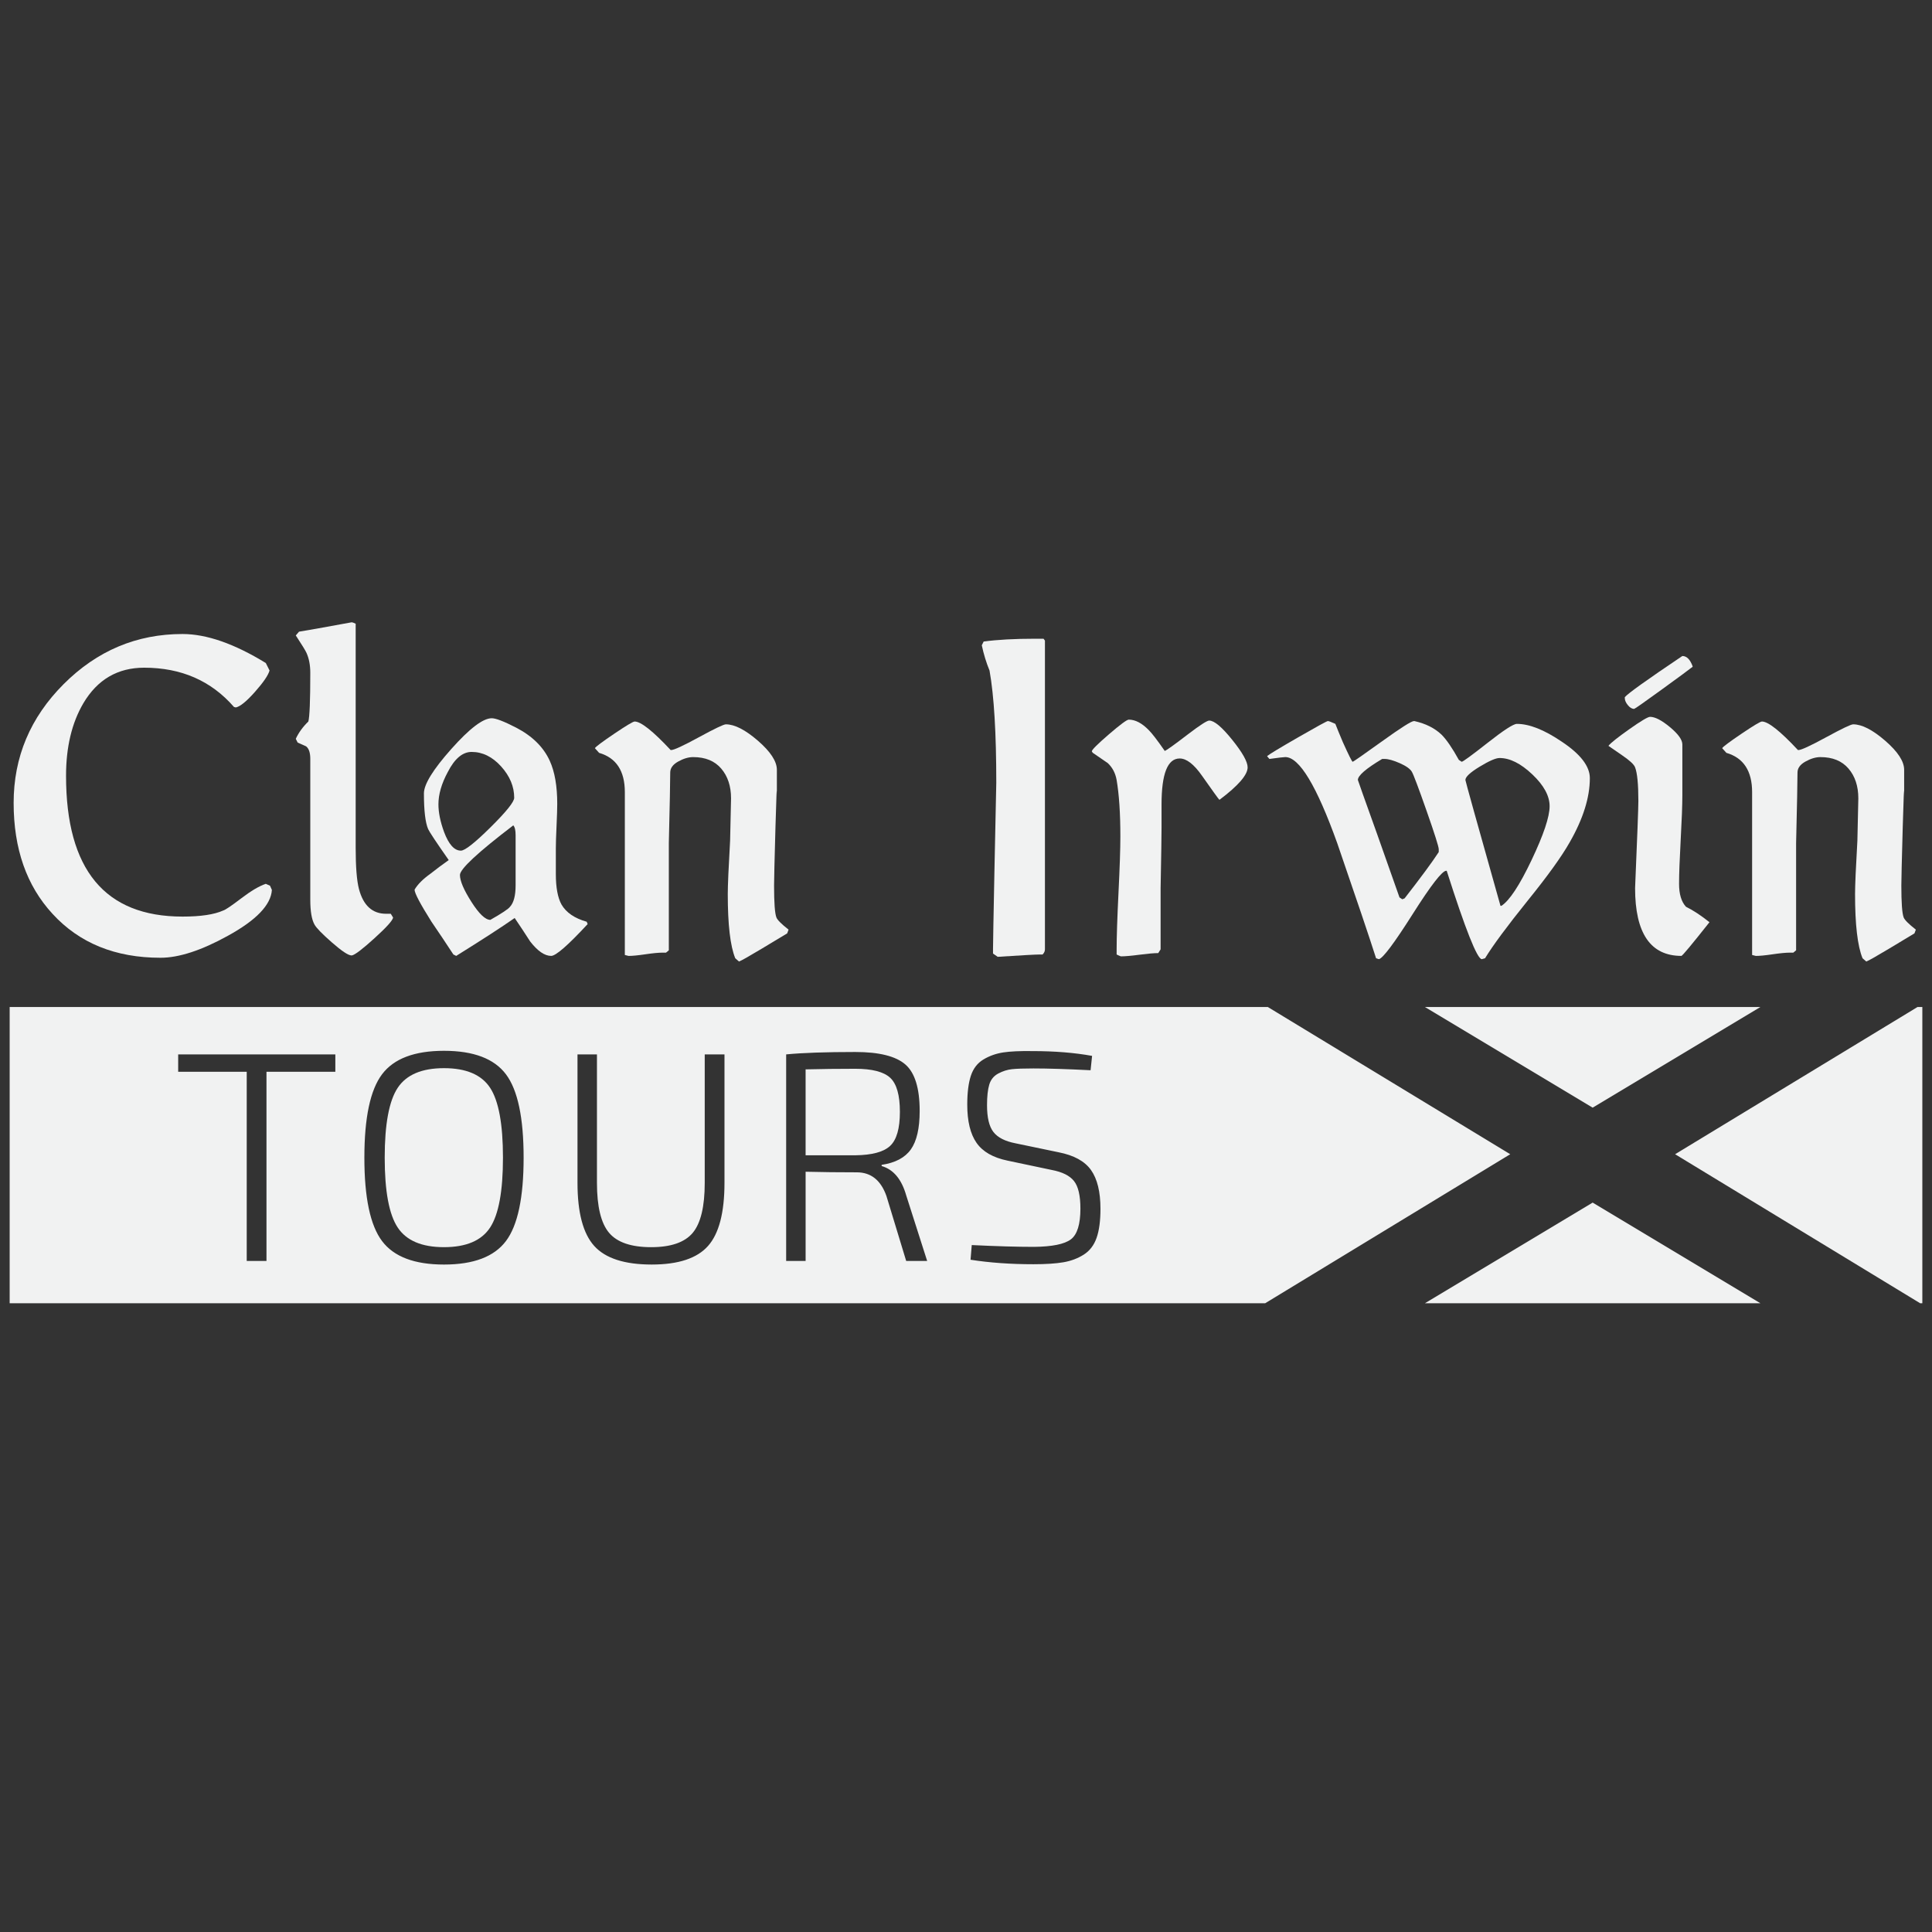 <?xml version="1.0" encoding="utf-8"?>
<!-- Generator: Adobe Illustrator 15.1.0, SVG Export Plug-In . SVG Version: 6.00 Build 0)  -->
<!DOCTYPE svg PUBLIC "-//W3C//DTD SVG 1.1//EN" "http://www.w3.org/Graphics/SVG/1.1/DTD/svg11.dtd">
<svg version="1.1" id="Layer_1" xmlns="http://www.w3.org/2000/svg" xmlns:xlink="http://www.w3.org/1999/xlink" x="0px" y="0px"
	 width="200px" height="200px" viewBox="0 0.333 200 200" enable-background="new 0 0.333 200 200" xml:space="preserve">
<rect x="0" y="0.333" width="200" height="200" fill="#333333" stroke="none"/>
<g>
	<polygon fill="#F1F2F2" points="147.51,135.243 182.234,135.243 164.872,124.825 	"/>
	<polygon fill="#F1F2F2" points="198.771,135.243 199,135.243 199,104.579 198.5,104.579 173.406,119.818 	"/>
	<polygon fill="#F1F2F2" points="164.872,114.998 182.235,104.579 147.51,104.579 	"/>
	<g>
		<path fill="#F1F2F2" d="M45.962,110.909c-2.293,0-3.889,0.678-4.788,2.03s-1.349,3.765-1.349,7.235
			c0,3.472,0.45,5.883,1.349,7.236c0.899,1.353,2.495,2.029,4.788,2.029c2.293,0,3.884-0.677,4.772-2.029
			c0.888-1.354,1.333-3.765,1.333-7.236c0-3.471-0.444-5.883-1.333-7.235S48.255,110.909,45.962,110.909z"/>
		<path fill="#F1F2F2" d="M131.246,104.579H1v30.664h129.974l25.365-15.425L131.246,104.579z M34.714,111.281h-7.128v19.585h-2.045
			v-19.585h-7.096v-1.797h16.269V111.281z M52.377,128.805c-1.219,1.623-3.357,2.434-6.415,2.434c-3.058,0-5.195-0.811-6.414-2.434
			c-1.22-1.621-1.828-4.497-1.828-8.63c0-4.131,0.609-7.009,1.828-8.63c1.219-1.622,3.357-2.433,6.414-2.433
			c3.058,0,5.196,0.811,6.415,2.433c1.219,1.621,1.828,4.499,1.828,8.63C54.205,124.308,53.596,127.184,52.377,128.805z
			 M74.998,122.778c0,3.079-0.568,5.258-1.705,6.538c-1.136,1.281-3.079,1.922-5.826,1.922c-2.81,0-4.793-0.641-5.95-1.922
			c-1.157-1.28-1.735-3.459-1.735-6.538v-13.294h2.014v13.293c0,2.459,0.418,4.184,1.255,5.176c0.837,0.991,2.288,1.487,4.354,1.487
			c2.046,0,3.481-0.496,4.308-1.487c0.826-0.992,1.24-2.717,1.24-5.176v-13.293h2.045L74.998,122.778L74.998,122.778z
			 M93.808,130.866l-2.045-6.725c-0.578-1.633-1.602-2.449-3.067-2.449c-1.88,0-3.646-0.02-5.299-0.062v9.234h-2.014v-21.381
			c1.714-0.165,4.101-0.248,7.158-0.248c2.458,0,4.183,0.429,5.175,1.286c0.991,0.857,1.488,2.464,1.488,4.818
			c0,1.798-0.306,3.125-0.915,3.983c-0.609,0.856-1.617,1.389-3.021,1.595v0.123c1.219,0.354,2.066,1.365,2.542,3.038l2.169,6.786
			H93.808z M113.517,128.48c-0.269,0.764-0.713,1.343-1.332,1.734c-0.62,0.393-1.322,0.655-2.107,0.79s-1.818,0.202-3.099,0.202
			c-2.354,0-4.524-0.155-6.508-0.465l0.125-1.519c2.562,0.124,4.71,0.186,6.445,0.186c1.879-0.02,3.149-0.278,3.812-0.774
			c0.66-0.495,0.991-1.559,0.991-3.191c0-1.343-0.222-2.294-0.666-2.852s-1.213-0.939-2.309-1.146l-4.556-0.961
			c-1.508-0.31-2.582-0.924-3.222-1.844c-0.642-0.918-0.961-2.236-0.961-3.951c0-1.238,0.124-2.236,0.372-2.99
			c0.248-0.754,0.682-1.317,1.302-1.689c0.619-0.371,1.301-0.613,2.045-0.729c0.744-0.112,1.756-0.159,3.037-0.139
			c2.293,0,4.348,0.166,6.167,0.496l-0.156,1.487c-2.437-0.124-4.41-0.187-5.918-0.187c-1.012,0-1.757,0.026-2.23,0.078
			c-0.477,0.052-0.945,0.201-1.41,0.449s-0.774,0.63-0.93,1.146c-0.155,0.518-0.232,1.23-0.232,2.138
			c0,1.281,0.222,2.206,0.667,2.774c0.443,0.568,1.203,0.956,2.277,1.163l4.462,0.929c1.591,0.31,2.712,0.924,3.362,1.844
			s0.976,2.258,0.976,4.014C113.919,126.714,113.786,127.717,113.517,128.48z"/>
		<path fill="#F1F2F2" d="M93.157,115.434c0-1.735-0.336-2.913-1.007-3.532c-0.671-0.62-1.875-0.93-3.61-0.93
			c-1.777,0-3.492,0.021-5.144,0.062v8.894h5.144c1.735-0.02,2.938-0.346,3.61-0.976C92.821,118.321,93.157,117.149,93.157,115.434z
			"/>
	</g>
	<g>
		<g>
			<path fill="#F1F2F2" d="M28.145,92.458c-0.097,1.55-1.615,3.132-4.553,4.746c-2.745,1.518-5.069,2.276-6.973,2.276
				c-4.682,0-8.411-1.518-11.187-4.553c-2.68-2.905-4.02-6.731-4.02-11.478s1.727-8.846,5.182-12.301
				c3.454-3.455,7.555-5.182,12.301-5.182c2.485,0,5.359,1.001,8.62,3.002l0.388,0.774c-0.129,0.484-0.629,1.22-1.501,2.204
				c-0.872,0.985-1.534,1.525-1.986,1.622l-0.193-0.048c-2.358-2.712-5.457-4.067-9.298-4.067c-2.744,0-4.843,1.227-6.296,3.681
				c-1.194,2.033-1.792,4.536-1.792,7.506c0,9.719,4.02,14.578,12.059,14.578c1.872,0,3.276-0.21,4.213-0.63
				c0.225-0.064,0.848-0.484,1.864-1.259c1.016-0.776,1.864-1.275,2.542-1.502l0.436,0.194L28.145,92.458z"/>
			<path fill="#F1F2F2" d="M40.693,95.315c-0.033,0.291-0.671,1.001-1.914,2.131c-1.243,1.131-2.027,1.728-2.349,1.792h-0.048
				c-0.323,0-0.993-0.443-2.01-1.332c-1.017-0.888-1.622-1.509-1.815-1.864c-0.291-0.516-0.436-1.372-0.436-2.566V78.898
				c0-0.646-0.145-1.081-0.436-1.307l-0.872-0.388l-0.194-0.388c0.3-0.646,0.734-1.243,1.301-1.792
				c0.133-0.484,0.201-2.163,0.201-5.037c0-0.807-0.134-1.501-0.4-2.082c-0.101-0.226-0.467-0.824-1.101-1.792l0.334-0.388
				c0.636-0.097,2.447-0.419,5.436-0.969c0.096,0,0.239,0.049,0.429,0.146v23.196c0,1.97,0.113,3.391,0.339,4.263
				c0.452,1.712,1.388,2.566,2.81,2.566h0.483L40.693,95.315z"/>
			<path fill="#F1F2F2" d="M60.833,95.994c-2.034,2.196-3.293,3.293-3.777,3.293c-0.678,0-1.404-0.501-2.179-1.502
				c-0.517-0.806-1.049-1.613-1.598-2.421c-1.324,0.927-3.341,2.234-6.053,3.923l-0.291-0.146c-0.743-1.135-1.501-2.27-2.276-3.403
				c-1.162-1.848-1.743-2.949-1.743-3.308c0.322-0.551,0.872-1.102,1.647-1.652c0.613-0.485,1.242-0.956,1.889-1.41
				c-1.292-1.847-2.002-2.916-2.132-3.209c-0.291-0.681-0.436-1.913-0.436-3.694c0-0.94,0.944-2.471,2.833-4.595
				c1.889-2.123,3.284-3.185,4.189-3.185c0.419,0,1.259,0.322,2.518,0.969c1.678,0.871,2.841,2.019,3.487,3.438
				c0.516,1.131,0.774,2.615,0.774,4.456c0,0.483-0.024,1.243-0.072,2.276s-0.073,1.809-0.073,2.324v2.663
				c0,1.389,0.194,2.438,0.581,3.148c0.484,0.84,1.356,1.437,2.614,1.792L60.833,95.994z M53.23,82.918
				c0-1.162-0.452-2.243-1.356-3.245c-0.904-1-1.921-1.501-3.051-1.501c-0.937,0-1.76,0.695-2.469,2.082
				c-0.646,1.195-0.968,2.31-0.968,3.342c0,0.84,0.193,1.792,0.581,2.857c0.484,1.292,1.065,1.938,1.743,1.938
				c0.42,0,1.444-0.808,3.075-2.422C52.415,84.355,53.23,83.338,53.23,82.918z M53.376,86.793c0-0.517-0.081-0.855-0.242-1.018
				c-3.681,2.81-5.521,4.521-5.521,5.134s0.395,1.542,1.187,2.784c0.791,1.243,1.445,1.864,1.961,1.864
				c1.194-0.678,1.872-1.129,2.034-1.355c0.388-0.419,0.581-1.162,0.581-2.228V86.793z"/>
			<path fill="#F1F2F2" d="M81.633,96.568l-0.145,0.389l-2.663,1.602c-1.292,0.776-2.066,1.213-2.324,1.311l-0.388-0.34
				c-0.517-1.263-0.774-3.479-0.774-6.65c0-0.873,0.08-2.718,0.242-5.533l0.097-4.368c0-1.263-0.339-2.289-1.017-3.082
				c-0.678-0.793-1.646-1.189-2.906-1.189c-0.484,0-1.001,0.153-1.55,0.46c-0.549,0.307-0.823,0.686-0.823,1.138
				c0,0.904-0.048,3.341-0.145,7.313v7.409c0,2.551,0,3.777,0,3.68l-0.291,0.243h-0.388c-0.388,0-0.969,0.056-1.744,0.169
				c-0.775,0.114-1.356,0.17-1.743,0.17l-0.388-0.098V84.855c0-0.291,0-0.71,0-1.26c0-0.549,0-0.968,0-1.259
				c0-2.195-0.888-3.551-2.664-4.067l-0.436-0.485c0.097-0.161,0.767-0.66,2.01-1.501c1.243-0.839,1.945-1.259,2.106-1.259
				c0.646,0,1.889,0.985,3.729,2.954h0.048c0.291,0,1.251-0.443,2.882-1.332c1.63-0.888,2.558-1.331,2.784-1.331
				c0.904,0,2.01,0.566,3.318,1.698c1.307,1.133,1.961,2.136,1.961,3.008v2.767c0-1.358-0.049-0.307-0.145,3.154
				c-0.097,3.461-0.145,5.482-0.145,6.065c0,1.778,0.08,2.878,0.242,3.3C80.471,95.565,80.891,95.986,81.633,96.568z"/>
			<path fill="#F1F2F2" d="M108.171,98.609c0,0.193-0.08,0.371-0.242,0.533h-0.29c-0.421,0-1.874,0.081-4.359,0.241l-0.483-0.338
				v-0.484c0-0.483,0.048-3.147,0.145-7.99l0.193-9.201c0-5.134-0.232-9.008-0.699-11.623c-0.335-0.807-0.602-1.679-0.801-2.614
				l0.193-0.388c1.42-0.194,3.195-0.291,5.327-0.291h0.872l0.145,0.194V98.609L108.171,98.609z"/>
			<path fill="#F1F2F2" d="M129.154,79.771c0,0.774-0.963,1.889-2.89,3.341h-0.048c-0.097-0.097-0.691-0.92-1.782-2.47
				c-0.835-1.193-1.606-1.792-2.313-1.792c-1.253,0-1.878,1.583-1.878,4.746c0,0.55,0,1.001,0,1.356v1.065
				c0,0.742-0.032,2.825-0.097,6.247v6.344l-0.245,0.388c-0.425,0-1.069,0.058-1.934,0.169c-0.864,0.114-1.51,0.17-1.933,0.17
				c-0.099-0.033-0.246-0.097-0.44-0.192v-0.533c0-1.288,0.063-3.237,0.192-5.848s0.194-4.56,0.194-5.849
				c0-2.384-0.13-4.333-0.389-5.848c-0.129-0.71-0.436-1.29-0.92-1.741c-0.13-0.096-0.646-0.45-1.55-1.063l-0.097-0.146
				c0-0.16,0.59-0.748,1.768-1.764c1.178-1.015,1.864-1.522,2.059-1.522c0.678,0,1.371,0.365,2.081,1.097
				c0.322,0.319,0.873,1.034,1.646,2.147c0.226-0.097,1.033-0.678,2.422-1.743c1.228-0.936,1.954-1.403,2.18-1.403
				c0.516,0,1.307,0.661,2.373,1.985S129.154,79.188,129.154,79.771z"/>
			<path fill="#F1F2F2" d="M164.58,80.885c0,2.002-0.694,4.213-2.082,6.635c-0.84,1.485-2.293,3.503-4.358,6.054
				c-2.131,2.647-3.601,4.634-4.407,5.957l-0.338,0.097c-0.485-0.032-1.696-3.083-3.633-9.153h-0.048
				c-0.421,0-1.583,1.501-3.487,4.504c-1.905,3.003-3.068,4.553-3.486,4.648l-0.291-0.097c-0.711-2.228-2.051-6.198-4.02-11.913
				c-2.132-5.94-3.924-8.911-5.377-8.911c-0.16,0-0.71,0.064-1.646,0.193l-0.241-0.29c0.225-0.194,1.307-0.848,3.243-1.962
				c1.938-1.114,2.954-1.67,3.051-1.67c0.098,0,0.355,0.097,0.775,0.29c0.161,0.421,0.42,1.05,0.774,1.889
				c0.612,1.356,0.951,2.034,1.017,2.034s1.073-0.702,3.027-2.106c1.953-1.405,3.059-2.106,3.317-2.106h0.048
				c1.163,0.259,2.099,0.727,2.809,1.404c0.517,0.517,1.114,1.389,1.792,2.615l0.291,0.194c0.129,0,1.025-0.654,2.688-1.962
				c1.661-1.307,2.671-1.961,3.026-1.961c1.291,0,2.84,0.613,4.648,1.841C163.612,78.398,164.58,79.657,164.58,80.885z
				 M148.938,88.536v-0.291c0-0.258-0.42-1.581-1.258-3.972c-0.839-2.389-1.347-3.736-1.523-4.044
				c-0.179-0.306-0.598-0.604-1.26-0.896c-0.661-0.291-1.185-0.436-1.572-0.436h-0.242c-1.678,1-2.517,1.726-2.517,2.177
				c0,0.033,0.666,1.903,1.997,5.614l2.311,6.543l0.29,0.195l0.241-0.097C147.114,91.135,148.292,89.537,148.938,88.536z
				 M160.416,83.79c0-1.065-0.598-2.163-1.792-3.293c-1.194-1.131-2.324-1.695-3.39-1.695c-0.388,0-1.074,0.299-2.058,0.896
				c-0.985,0.598-1.478,1.059-1.478,1.381c0,0.097,1.21,4.439,3.632,13.027h0.098c0.838-0.549,1.88-2.131,3.123-4.746
				C159.793,86.744,160.416,84.888,160.416,83.79z"/>
			<path fill="#F1F2F2" d="M176.964,95.8c-1.841,2.325-2.809,3.487-2.906,3.487c-3.196,0-4.794-2.341-4.794-7.022
				c0.226-5.328,0.339-8.33,0.339-9.008c0-1.743-0.113-2.905-0.339-3.486c-0.099-0.291-0.55-0.71-1.356-1.26l-1.404-0.968
				c0.225-0.291,0.944-0.863,2.155-1.72c1.211-0.854,1.929-1.283,2.155-1.283c0.516,0,1.203,0.355,2.058,1.065
				c0.854,0.711,1.284,1.308,1.284,1.792v5.278c0,1.002-0.058,2.527-0.171,4.577c-0.112,2.05-0.169,3.576-0.169,4.576
				c0,1.065,0.239,1.857,0.715,2.373C175.262,94.558,176.073,95.09,176.964,95.8z M175.22,69.358
				c-0.322,0.259-1.396,1.049-3.221,2.373c-1.823,1.324-2.769,1.985-2.832,1.985c-0.227,0-0.444-0.129-0.654-0.388
				c-0.211-0.258-0.314-0.5-0.314-0.727v-0.097c0.321-0.388,2.308-1.808,5.957-4.262c0.451,0,0.806,0.356,1.064,1.065V69.358z"/>
			<path fill="#F1F2F2" d="M198.329,96.568l-0.146,0.389l-2.662,1.602c-1.292,0.776-2.067,1.213-2.325,1.311l-0.387-0.34
				c-0.518-1.263-0.775-3.479-0.775-6.65c0-0.873,0.08-2.718,0.242-5.533l0.097-4.368c0-1.263-0.338-2.289-1.017-3.082
				s-1.646-1.189-2.905-1.189c-0.484,0-1.002,0.153-1.55,0.46c-0.55,0.307-0.825,0.686-0.825,1.138c0,0.904-0.047,3.341-0.144,7.313
				v7.409c0,2.551,0,3.777,0,3.68l-0.292,0.243h-0.387c-0.388,0-0.969,0.056-1.743,0.169c-0.774,0.114-1.356,0.17-1.744,0.17
				l-0.388-0.098V84.855c0-0.291,0-0.71,0-1.26c0-0.549,0-0.968,0-1.259c0-2.195-0.889-3.551-2.662-4.067l-0.437-0.485
				c0.097-0.161,0.767-0.66,2.01-1.501c1.242-0.839,1.945-1.259,2.106-1.259c0.646,0,1.889,0.985,3.729,2.954h0.048
				c0.29,0,1.251-0.443,2.882-1.332c1.631-0.888,2.558-1.331,2.784-1.331c0.903,0,2.01,0.566,3.317,1.698
				c1.308,1.133,1.962,2.136,1.962,3.008v2.767c0-1.358-0.049-0.307-0.146,3.154s-0.145,5.482-0.145,6.065
				c0,1.778,0.079,2.878,0.241,3.3C197.166,95.565,197.586,95.986,198.329,96.568z"/>
		</g>
	</g>
</g>
</svg>
